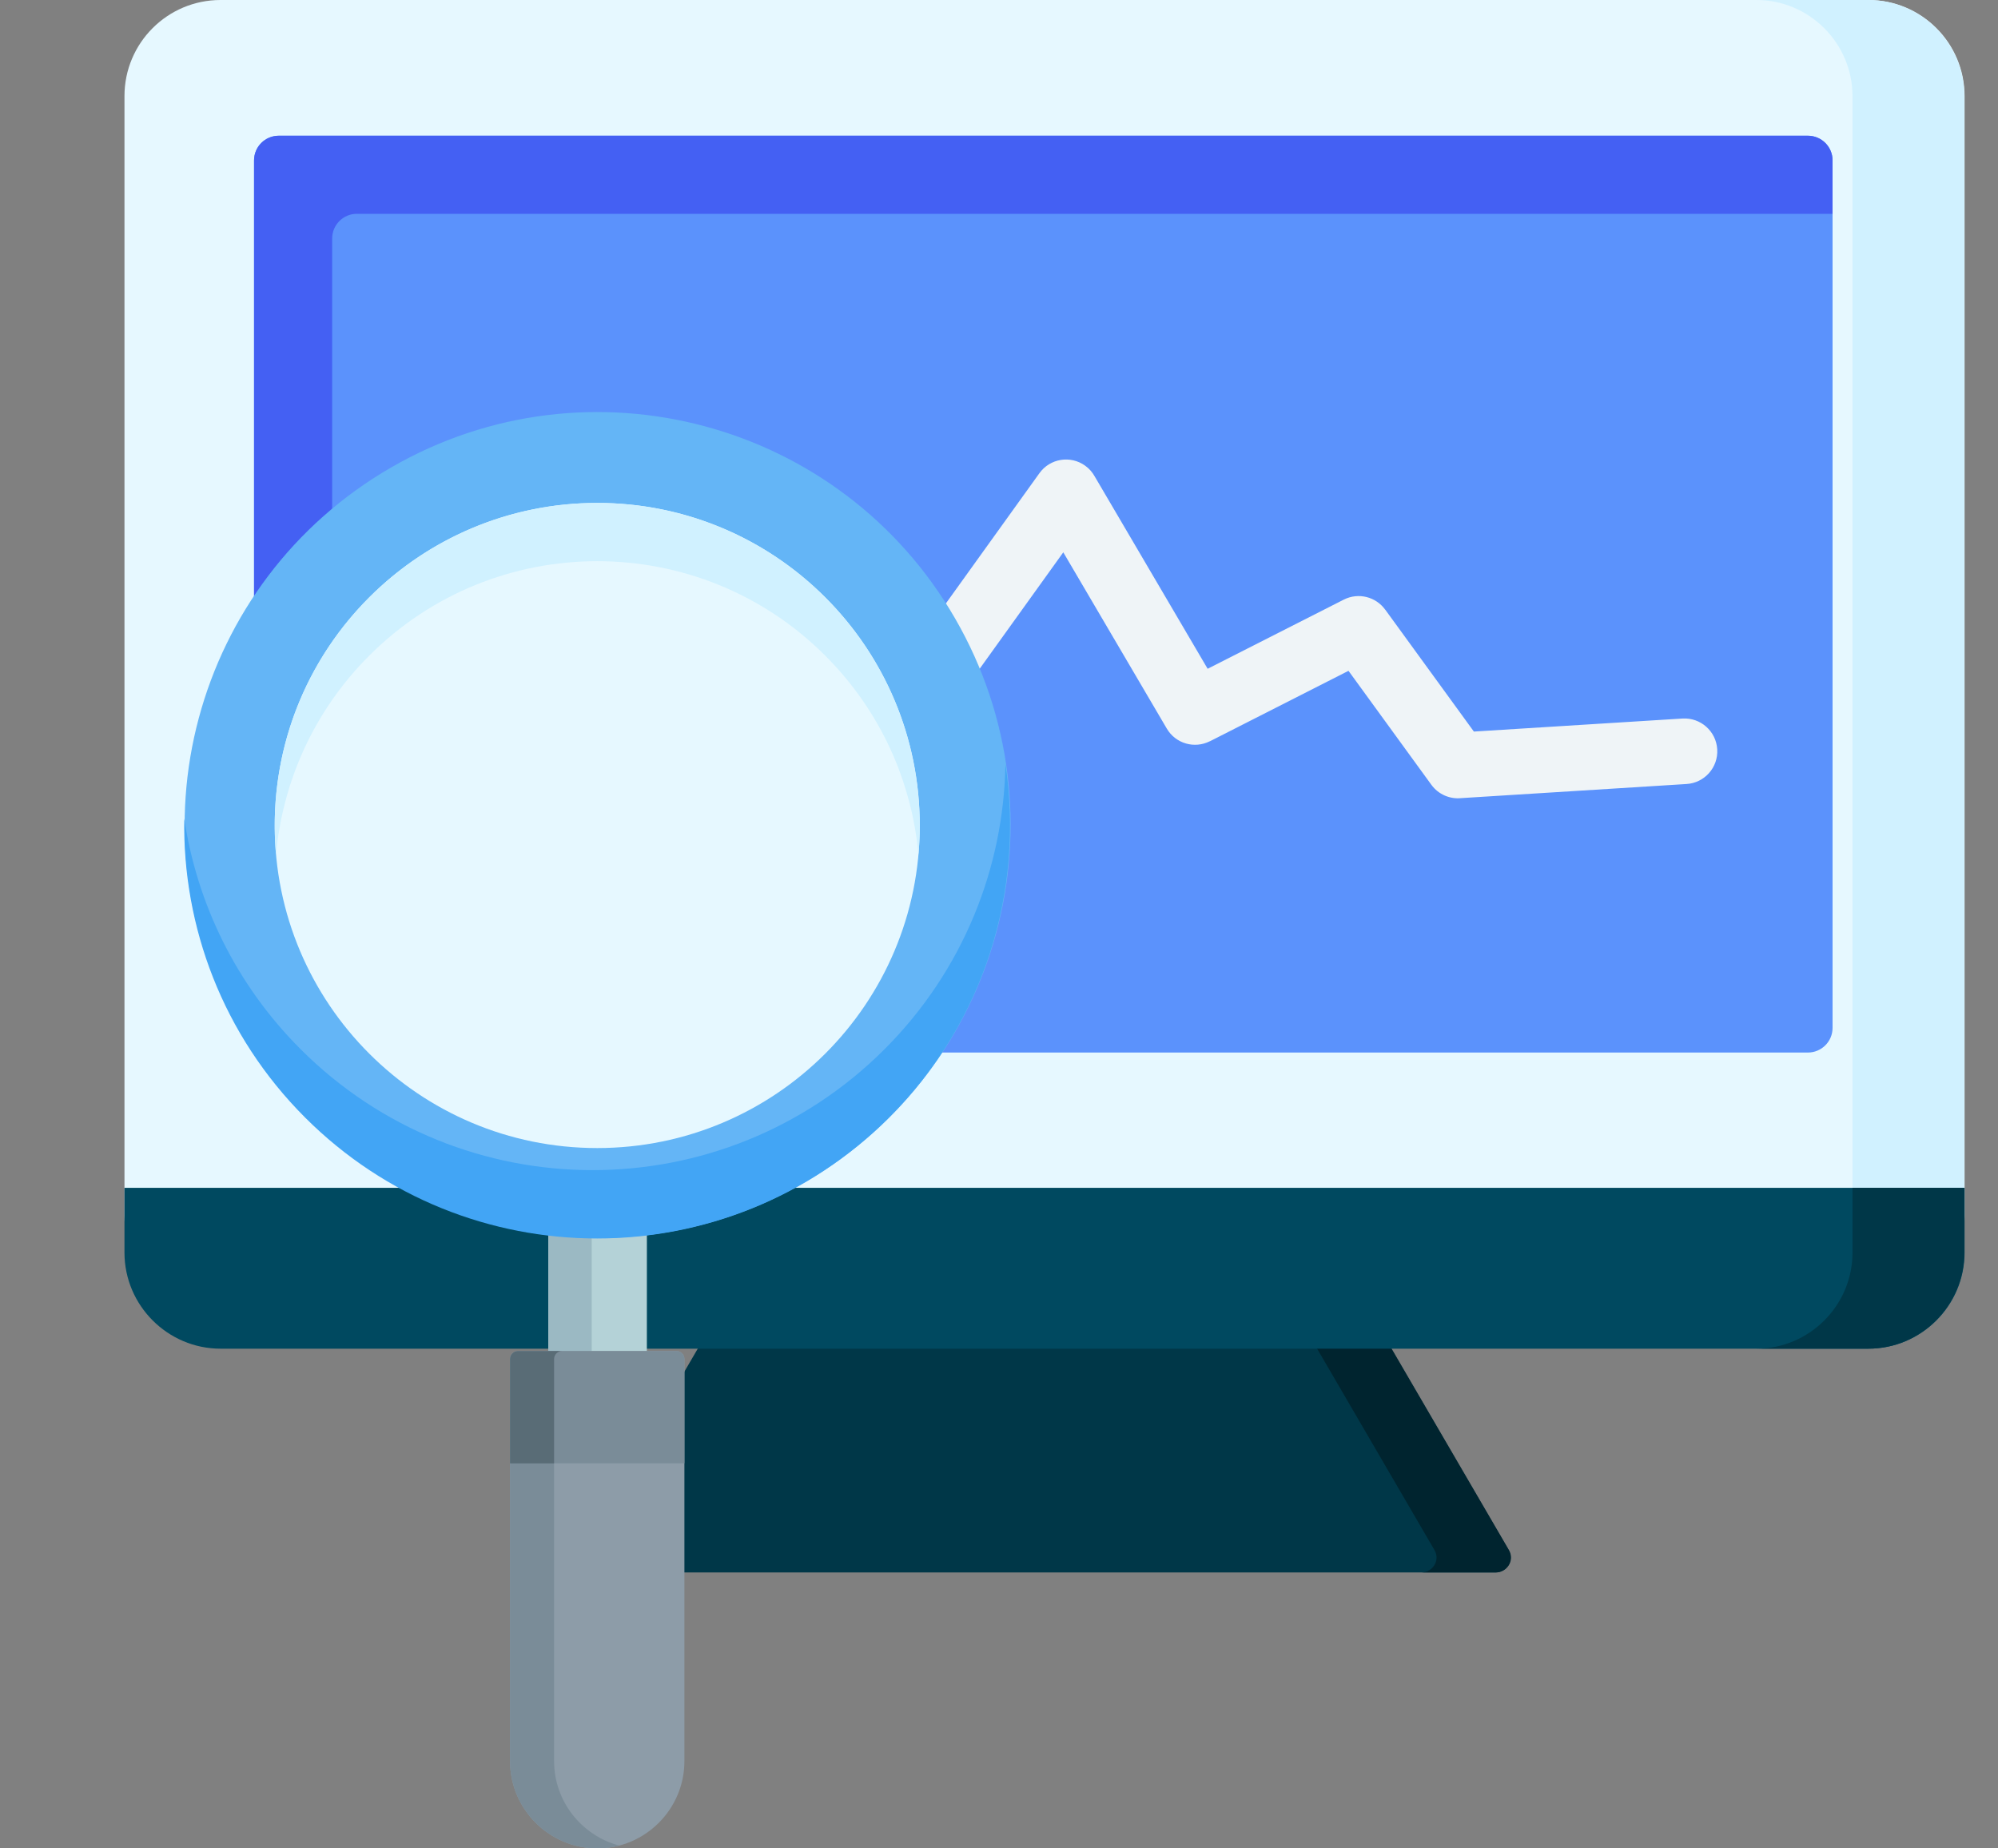 <svg width="40" height="37" viewBox="0 0 40 37" fill="none" xmlns="http://www.w3.org/2000/svg">
<rect x="0" y="0" width="40" height="37" fill="#808080" stroke="none"/>
<g id="icon">
<g id="Group">
<path id="Vector" fill-rule="evenodd" clip-rule="evenodd" d="M27.262 25.983L14.464 26.148L11.621 31.026C11.496 31.241 11.665 31.476 11.879 31.476H29.942C30.156 31.476 30.325 31.241 30.2 31.026L27.262 25.983Z" fill="#003748"/>
<path id="Vector_2" fill-rule="evenodd" clip-rule="evenodd" d="M27.27 25.983L25.789 26.002L28.717 31.026C28.842 31.241 28.673 31.476 28.459 31.476H29.95C30.164 31.476 30.333 31.241 30.208 31.026L27.269 25.983L27.27 25.983Z" fill="#00242F"/>
<path id="Vector_3" d="M37.408 0H4.415C3.353 0 2.492 0.861 2.492 1.923V24.329C2.492 25.391 3.353 26.252 4.415 26.252H37.408C38.47 26.252 39.331 25.391 39.331 24.329V1.923C39.331 0.861 38.47 0 37.408 0Z" fill="#E6F8FF"/>
<g id="Group_2">
<path id="Vector_4" fill-rule="evenodd" clip-rule="evenodd" d="M37.401 0C38.459 0 39.325 0.866 39.325 1.923V24.329C39.325 25.386 38.459 26.252 37.401 26.252H35.164C36.222 26.252 37.087 25.386 37.087 24.329V1.923C37.087 0.866 36.222 0 35.164 0H37.401Z" fill="#D0F1FF"/>
<path id="Vector_5" fill-rule="evenodd" clip-rule="evenodd" d="M39.331 23.777H2.492V25.074C2.492 26.132 3.358 26.997 4.415 26.997H37.408C38.466 26.997 39.331 26.132 39.331 25.074V23.777H39.331Z" fill="#004960"/>
<path id="Vector_6" fill-rule="evenodd" clip-rule="evenodd" d="M39.324 23.777H37.087V25.074C37.087 26.132 36.222 26.997 35.164 26.997H37.401C38.459 26.997 39.325 26.132 39.325 25.074V23.777H39.324Z" fill="#003748"/>
</g>
</g>
<g id="Group_3">
<path id="Vector_7" d="M36.194 2.717H5.58C5.307 2.717 5.086 2.938 5.086 3.211V20.575C5.086 20.848 5.307 21.069 5.58 21.069H36.194C36.467 21.069 36.688 20.848 36.688 20.575V3.211C36.688 2.938 36.467 2.717 36.194 2.717Z" fill="#5B92FC"/>
<path id="Vector_8" fill-rule="evenodd" clip-rule="evenodd" d="M6.65 4.774C6.65 4.501 6.871 4.28 7.143 4.28H36.688V3.211C36.688 2.938 36.467 2.717 36.194 2.717H5.58C5.307 2.717 5.086 2.938 5.086 3.211V20.575C5.086 20.848 5.307 21.069 5.58 21.069H6.65V4.774Z" fill="#4460F3"/>
</g>
<path id="Vector_9" fill-rule="evenodd" clip-rule="evenodd" d="M8.311 15.727C7.956 15.8 7.609 15.571 7.537 15.216C7.464 14.861 7.694 14.514 8.049 14.442L11.976 13.633L15.713 11.317C16.013 11.132 16.403 11.217 16.599 11.505L16.601 11.505L17.941 13.465L20.81 9.471C21.021 9.177 21.431 9.11 21.725 9.322C21.806 9.38 21.869 9.453 21.915 9.535L24.177 13.387L26.904 12.002C27.196 11.855 27.545 11.946 27.731 12.203L27.732 12.203L29.507 14.644L33.685 14.383C34.047 14.362 34.358 14.638 34.379 15C34.401 15.362 34.124 15.673 33.762 15.694L29.256 15.976C29.03 16 28.798 15.905 28.655 15.708L26.997 13.428L24.221 14.839L24.22 14.838C23.913 14.993 23.535 14.885 23.359 14.584L21.287 11.056L18.483 14.96C18.436 15.034 18.374 15.099 18.298 15.152C17.998 15.356 17.589 15.279 17.385 14.979L15.869 12.763L12.587 14.798C12.518 14.844 12.439 14.878 12.353 14.895L8.311 15.727Z" fill="#EFF4F7"/>
<g id="Group_4">
<g id="Group_5">
<path id="Vector_10" fill-rule="evenodd" clip-rule="evenodd" d="M10.977 27.889L12.95 27.823L12.951 23.967L10.977 23.895L10.977 27.889Z" fill="#B4D2D7"/>
<path id="Vector_11" fill-rule="evenodd" clip-rule="evenodd" d="M10.977 27.889L12.95 27.823V27.803L11.846 27.839V23.927L10.977 23.895L10.977 27.889Z" fill="#9BB9C3"/>
<path id="Vector_12" fill-rule="evenodd" clip-rule="evenodd" d="M13.543 27.044H10.37C10.283 27.044 10.211 27.116 10.211 27.203V35.254C10.211 36.214 10.996 37 11.957 37C12.917 37 13.702 36.214 13.702 35.254V27.203C13.702 27.116 13.631 27.044 13.543 27.044Z" fill="#8D9CA8"/>
<path id="Vector_13" fill-rule="evenodd" clip-rule="evenodd" d="M10.37 27.044C10.283 27.044 10.211 27.116 10.211 27.203V29.292H13.702V27.203C13.702 27.116 13.631 27.044 13.543 27.044H10.37Z" fill="#7A8C98"/>
<path id="Vector_14" fill-rule="evenodd" clip-rule="evenodd" d="M11.252 27.044H10.37C10.283 27.044 10.211 27.116 10.211 27.203V35.254C10.211 36.214 10.996 37 11.957 37C12.109 37 12.257 36.98 12.398 36.943C11.649 36.746 11.093 36.062 11.093 35.254V27.203C11.093 27.116 11.165 27.044 11.252 27.044Z" fill="#7A8C98"/>
<path id="Vector_15" fill-rule="evenodd" clip-rule="evenodd" d="M10.37 27.044C10.283 27.044 10.211 27.116 10.211 27.203V29.293H11.093V27.203C11.093 27.116 11.165 27.044 11.253 27.044H10.37Z" fill="#596C76"/>
</g>
<path id="Vector_16" d="M16.098 23.675C20.052 21.392 21.406 16.336 19.123 12.383C16.841 8.429 11.785 7.074 7.831 9.357C3.877 11.64 2.522 16.695 4.805 20.649C7.088 24.603 12.144 25.958 16.098 23.675Z" fill="#64B5F6"/>
<path id="Vector_17" fill-rule="evenodd" clip-rule="evenodd" d="M20.129 15.293C20.504 17.798 19.728 20.442 17.799 22.37C14.571 25.598 9.337 25.598 6.108 22.37C4.459 20.721 3.653 18.549 3.689 16.388C3.942 18.076 4.718 19.702 6.018 21.002C9.246 24.23 14.48 24.23 17.709 21.002C19.288 19.422 20.095 17.363 20.129 15.293Z" fill="#42A5F5"/>
<path id="Vector_18" d="M11.957 22.981C15.523 22.981 18.414 20.09 18.414 16.524C18.414 12.958 15.523 10.067 11.957 10.067C8.391 10.067 5.5 12.958 5.5 16.524C5.5 20.09 8.391 22.981 11.957 22.981Z" fill="#E6F8FF"/>
<path id="Vector_19" fill-rule="evenodd" clip-rule="evenodd" d="M16.522 11.959C17.931 13.368 18.553 15.266 18.387 17.107C18.256 15.654 17.634 14.237 16.522 13.125C14.001 10.603 9.912 10.603 7.391 13.125C6.279 14.237 5.657 15.654 5.526 17.107C5.36 15.266 5.982 13.368 7.391 11.959C9.912 9.437 14.001 9.437 16.522 11.959Z" fill="#D0F1FF"/>
</g>
</g>
</svg>
